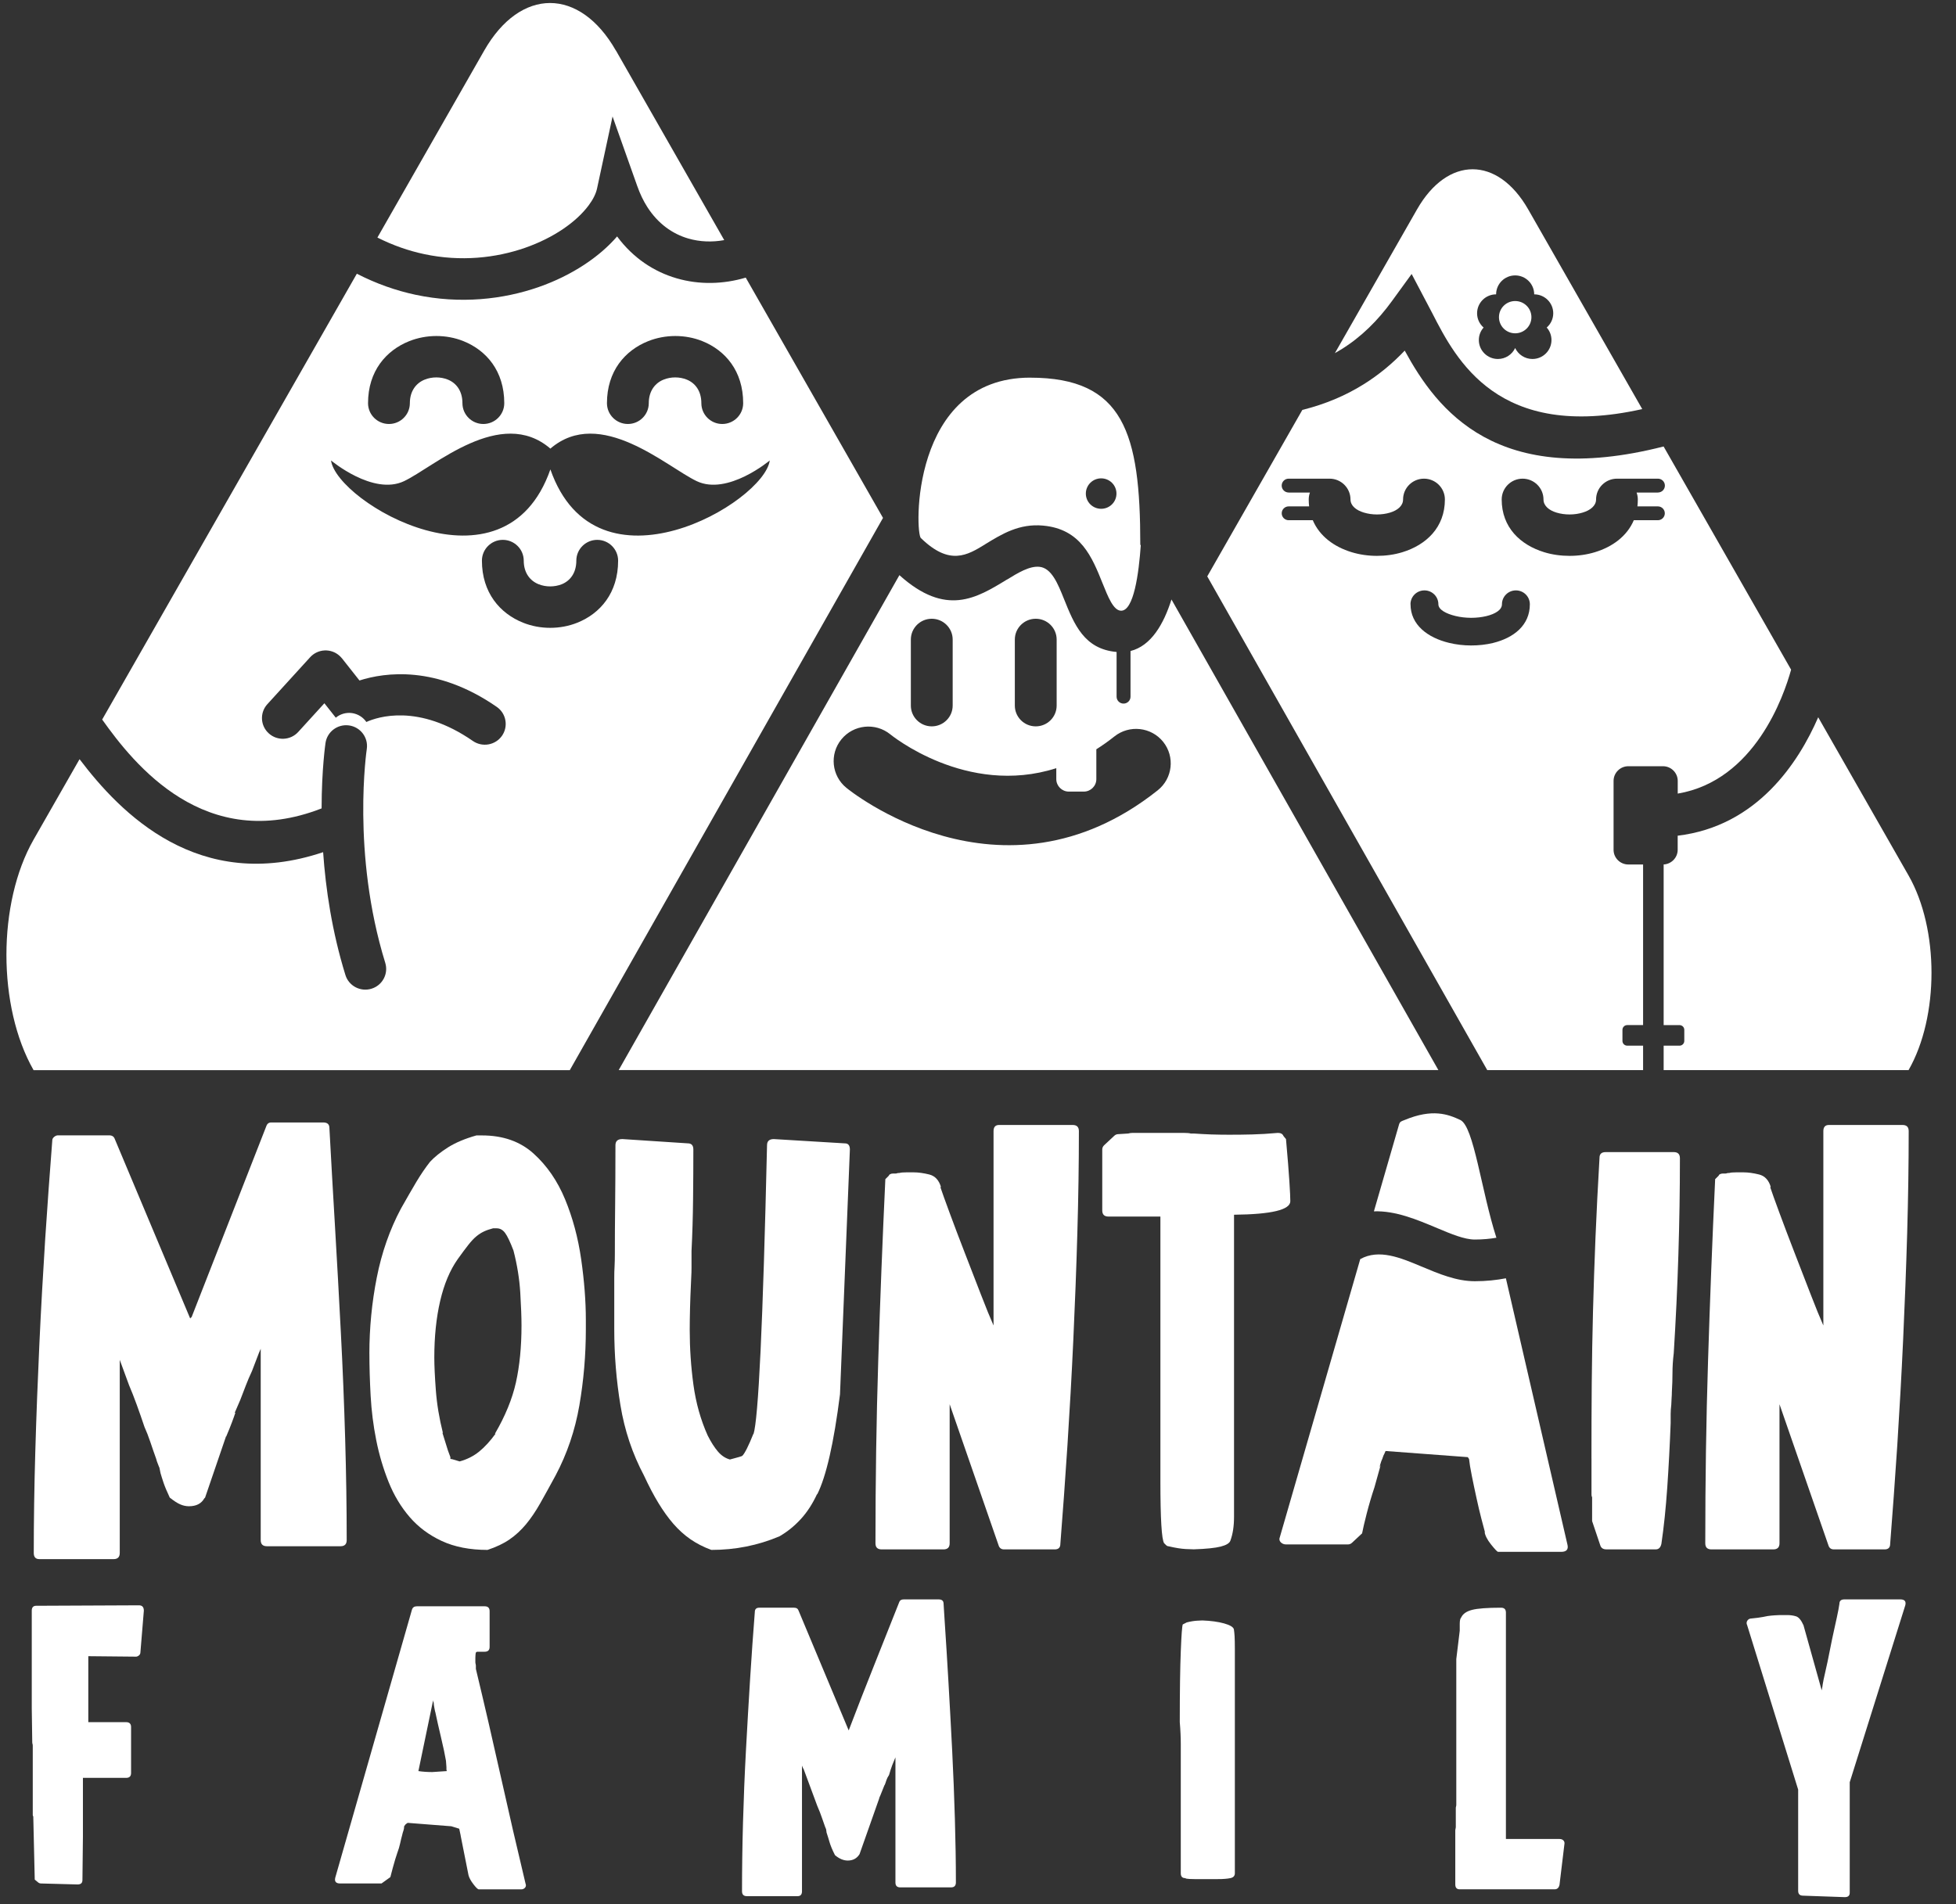 <?xml version="1.0" encoding="UTF-8"?> <svg xmlns="http://www.w3.org/2000/svg" width="76" height="74" viewBox="0 0 76 74" fill="none"><rect x="0" y="0" width="76" height="74" fill="#333333" stroke="none"/><path fill-rule="evenodd" clip-rule="evenodd" d="M65.186 32.477C68.27 32.108 69.88 29.637 70.646 27.875L74.157 34.024C75.345 36.104 75.345 39.507 74.157 41.587H64.641V40.637H65.258C65.359 40.637 65.443 40.555 65.443 40.453V40.022C65.443 39.921 65.361 39.838 65.258 39.838H64.641V33.595C64.942 33.58 65.186 33.329 65.186 33.026V32.476V32.477Z" fill="white"></path><path fill-rule="evenodd" clip-rule="evenodd" d="M64.418 19.14C64.568 19.14 64.689 19.02 64.689 18.871C64.689 18.723 64.568 18.602 64.418 18.602H62.828C62.38 18.602 62.015 18.965 62.015 19.41C62.015 19.657 61.789 19.831 61.5 19.918C61.338 19.968 61.163 19.993 60.988 19.993C60.813 19.993 60.637 19.969 60.476 19.92C60.193 19.834 59.972 19.661 59.972 19.41C59.972 18.965 59.608 18.602 59.16 18.602C58.712 18.602 58.348 18.965 58.348 19.41C58.348 20.497 59.072 21.175 59.999 21.46C60.311 21.556 60.65 21.602 60.987 21.602C61.325 21.602 61.663 21.554 61.975 21.458C62.65 21.252 63.218 20.838 63.481 20.217H64.415C64.565 20.217 64.686 20.097 64.686 19.948C64.686 19.799 64.565 19.679 64.415 19.679H63.622C63.632 19.593 63.637 19.502 63.637 19.41C63.637 19.318 63.62 19.225 63.59 19.142H64.414L64.418 19.14ZM50.07 19.14C49.921 19.14 49.8 19.02 49.8 18.871C49.8 18.723 49.921 18.602 50.07 18.602H51.661C52.109 18.602 52.473 18.965 52.473 19.41C52.473 19.657 52.7 19.831 52.988 19.918C53.151 19.968 53.325 19.993 53.501 19.993C53.675 19.993 53.852 19.969 54.013 19.92C54.296 19.834 54.516 19.661 54.516 19.41C54.516 18.965 54.88 18.602 55.329 18.602C55.777 18.602 56.141 18.965 56.141 19.41C56.141 20.497 55.417 21.175 54.489 21.46C54.178 21.556 53.839 21.602 53.502 21.602C53.163 21.602 52.826 21.554 52.513 21.458C51.839 21.252 51.271 20.838 51.008 20.217H50.072C49.922 20.217 49.801 20.097 49.801 19.948C49.801 19.799 49.922 19.679 50.072 19.679H50.866C50.856 19.593 50.85 19.502 50.85 19.41C50.85 19.318 50.867 19.225 50.897 19.142H50.073L50.07 19.14ZM54.804 23.483C54.804 23.186 55.045 22.944 55.346 22.944C55.646 22.944 55.888 23.185 55.888 23.483C55.888 23.69 56.182 23.85 56.554 23.939C56.744 23.986 56.952 24.008 57.158 24.01C57.363 24.01 57.566 23.988 57.753 23.943C58.094 23.86 58.358 23.704 58.358 23.483C58.358 23.186 58.599 22.944 58.9 22.944C59.2 22.944 59.442 23.185 59.442 23.483C59.442 24.3 58.816 24.79 58.008 24.988C57.739 25.053 57.447 25.085 57.155 25.084C56.864 25.084 56.572 25.049 56.302 24.983C55.467 24.781 54.806 24.28 54.806 23.483H54.804ZM46.906 22.402L50.602 15.93C51.496 15.708 52.28 15.373 52.975 14.94C53.573 14.568 54.104 14.127 54.58 13.625C55.835 15.928 58.151 19.008 64.639 17.351L69.593 26.025C69.315 27.035 68.186 30.333 65.188 30.841V30.347C65.188 30.033 64.93 29.777 64.615 29.777H63.269C62.953 29.777 62.695 30.033 62.695 30.347V33.026C62.695 33.34 62.953 33.596 63.269 33.596H63.842V39.837H63.225C63.124 39.837 63.04 39.919 63.04 40.021V40.453C63.04 40.553 63.122 40.637 63.225 40.637H63.842V41.587H57.787L46.909 22.402H46.906Z" fill="white"></path><path fill-rule="evenodd" clip-rule="evenodd" d="M11.587 28.446C11.287 28.775 10.776 28.801 10.445 28.502C10.113 28.204 10.088 27.695 10.388 27.366L12.05 25.542C12.35 25.212 12.861 25.186 13.192 25.485C13.226 25.516 13.257 25.549 13.286 25.584H13.287L13.967 26.445C14.957 26.129 16.956 25.847 19.301 27.471C19.669 27.725 19.759 28.228 19.505 28.594C19.248 28.961 18.743 29.05 18.375 28.797C16.261 27.332 14.673 27.86 14.235 28.058C14.111 27.877 13.913 27.747 13.678 27.712C13.442 27.679 13.216 27.751 13.047 27.891L12.604 27.33L11.587 28.446ZM15.925 15.669C15.925 16.115 15.561 16.477 15.113 16.477C14.664 16.477 14.3 16.115 14.3 15.669C14.3 14.422 15.003 13.616 15.901 13.258C16.232 13.126 16.592 13.059 16.952 13.058C17.312 13.058 17.672 13.123 18.003 13.256C18.896 13.613 19.593 14.417 19.593 15.669C19.593 16.115 19.229 16.477 18.78 16.477C18.332 16.477 17.968 16.115 17.968 15.669C17.968 15.182 17.719 14.88 17.4 14.752C17.259 14.695 17.106 14.667 16.952 14.667C16.799 14.667 16.645 14.695 16.503 14.752C16.178 14.881 15.925 15.187 15.925 15.668V15.669ZM25.208 15.669C25.208 16.115 24.844 16.477 24.396 16.477C23.948 16.477 23.583 16.115 23.583 15.669C23.583 14.422 24.286 13.616 25.184 13.258C25.515 13.126 25.875 13.059 26.235 13.058C26.595 13.058 26.955 13.123 27.287 13.256C28.179 13.613 28.876 14.417 28.876 15.669C28.876 16.115 28.512 16.477 28.063 16.477C27.615 16.477 27.251 16.115 27.251 15.669C27.251 15.182 27.002 14.88 26.683 14.752C26.543 14.695 26.389 14.667 26.235 14.667C26.082 14.667 25.928 14.695 25.786 14.752C25.461 14.881 25.208 15.187 25.208 15.668V15.669ZM18.725 21.788C18.725 21.343 19.089 20.98 19.537 20.98C19.985 20.98 20.35 21.343 20.35 21.788C20.35 22.271 20.603 22.575 20.927 22.704C21.069 22.761 21.223 22.789 21.377 22.789C21.53 22.789 21.684 22.761 21.825 22.706C22.144 22.578 22.393 22.275 22.393 21.788C22.393 21.343 22.757 20.98 23.205 20.98C23.653 20.98 24.017 21.343 24.017 21.788C24.017 23.041 23.322 23.845 22.428 24.201C22.097 24.334 21.737 24.399 21.377 24.399C21.017 24.399 20.657 24.333 20.325 24.2C19.428 23.842 18.725 23.035 18.725 21.788ZM21.385 17.434C19.453 15.771 16.864 18.147 15.699 18.699C14.495 19.269 12.862 17.894 12.862 17.894C13.082 19.527 19.597 23.364 21.385 18.242C23.174 23.365 29.688 19.527 29.909 17.894C29.909 17.894 28.274 19.269 27.072 18.699C25.907 18.147 23.317 15.771 21.385 17.434ZM28.975 10.788L34.309 20.127L22.139 41.589H1.305C-0.102 39.125 -0.102 35.094 1.305 32.63L3.091 29.503C4.674 31.596 7.716 34.742 12.555 33.117C12.654 34.541 12.898 36.2 13.421 37.891C13.552 38.317 14.006 38.554 14.432 38.424C14.861 38.294 15.1 37.843 14.969 37.418C13.649 33.148 14.25 29.115 14.252 29.104C14.315 28.662 14.007 28.255 13.563 28.192C13.119 28.13 12.71 28.436 12.647 28.877C12.647 28.883 12.498 29.878 12.496 31.416C7.971 33.182 5.211 29.709 3.97 27.963L13.865 10.637C14.626 11.029 15.393 11.295 16.148 11.456C17.878 11.824 19.546 11.64 20.937 11.153C22.227 10.702 23.296 9.98 23.977 9.188C24.602 10.032 25.416 10.562 26.292 10.816C27.171 11.073 28.108 11.047 28.971 10.79L28.975 10.788Z" fill="white"></path><path fill-rule="evenodd" clip-rule="evenodd" d="M42.598 29.117V30.279C42.598 30.545 42.379 30.763 42.112 30.763H41.528C41.261 30.763 41.042 30.545 41.042 30.279V29.853C37.548 30.972 34.601 28.544 34.591 28.537C34.014 28.07 33.163 28.156 32.693 28.732C32.224 29.306 32.311 30.153 32.89 30.62C32.907 30.634 38.886 35.56 44.983 30.713C45.563 30.252 45.658 29.408 45.195 28.829C44.731 28.252 43.883 28.157 43.301 28.619C43.068 28.804 42.833 28.97 42.601 29.117M35.391 24.854C35.391 24.408 35.755 24.046 36.203 24.046C36.651 24.046 37.016 24.408 37.016 24.854V27.42C37.016 27.866 36.651 28.228 36.203 28.228C35.755 28.228 35.391 27.866 35.391 27.42V24.854ZM39.431 24.854C39.431 24.408 39.795 24.046 40.244 24.046C40.692 24.046 41.056 24.408 41.056 24.854V27.42C41.056 27.866 40.692 28.228 40.244 28.228C39.795 28.228 39.431 27.866 39.431 27.42V24.854ZM45.519 23.3L55.888 41.586H24.039L34.946 22.352C36.751 23.975 37.937 23.249 39.12 22.525V22.528C39.559 22.259 39.998 21.991 40.382 22.027C40.857 22.07 41.103 22.683 41.34 23.275C41.739 24.268 42.124 25.225 43.385 25.337V27.075C43.385 27.223 43.506 27.343 43.655 27.343C43.805 27.343 43.926 27.223 43.926 27.075V25.3C44.728 25.099 45.216 24.25 45.515 23.303L45.519 23.3Z" fill="white"></path><path d="M66.783 45.679C66.783 45.663 66.798 45.646 66.831 45.631C66.864 45.615 66.895 45.607 66.928 45.607H67.025C67.057 45.607 67.08 45.602 67.097 45.595C67.113 45.587 67.146 45.584 67.194 45.584C67.242 45.568 67.331 45.56 67.459 45.56H67.747C67.924 45.56 68.124 45.588 68.348 45.643C68.573 45.699 68.725 45.863 68.804 46.133H68.78C68.844 46.324 68.964 46.66 69.14 47.136C69.317 47.615 69.513 48.133 69.729 48.69C69.945 49.248 70.153 49.786 70.354 50.304C70.554 50.822 70.718 51.224 70.846 51.511V43.958C70.846 43.798 70.919 43.719 71.062 43.719H73.922C74.083 43.719 74.162 43.798 74.162 43.958C74.162 45.233 74.142 46.555 74.103 47.926C74.063 49.296 74.01 50.675 73.946 52.061C73.882 53.448 73.805 54.814 73.719 56.161C73.63 57.507 73.538 58.786 73.442 59.998C73.442 60.141 73.37 60.213 73.226 60.213H71.256C71.143 60.213 71.072 60.158 71.04 60.046L69.142 54.572V59.974C69.142 60.134 69.062 60.213 68.901 60.213H66.498C66.338 60.213 66.258 60.134 66.258 59.974C66.258 57.552 66.293 55.185 66.366 52.875C66.439 50.564 66.529 48.215 66.642 45.825L66.786 45.682L66.783 45.679Z" fill="white"></path><path d="M61.837 56.672V58.083C61.837 58.132 61.846 58.163 61.861 58.18V59.112L62.175 60.045C62.207 60.157 62.287 60.212 62.415 60.212H64.337C64.449 60.212 64.522 60.14 64.553 59.997C64.65 59.343 64.725 58.614 64.781 57.81C64.836 57.005 64.88 56.173 64.913 55.312V54.954C64.913 54.843 64.922 54.724 64.937 54.596C64.937 54.533 64.942 54.449 64.949 54.346C64.957 54.243 64.96 54.159 64.96 54.095C64.976 53.825 64.984 53.577 64.984 53.354C64.984 53.115 65 52.86 65.033 52.59C65.112 51.315 65.174 50.039 65.213 48.766C65.253 47.491 65.273 46.24 65.273 45.013C65.273 44.853 65.194 44.773 65.033 44.773H62.389C62.229 44.773 62.149 44.846 62.149 44.989C62.085 46.088 62.032 47.124 61.992 48.096C61.953 49.069 61.92 50.021 61.896 50.952C61.871 51.885 61.856 52.816 61.847 53.749C61.839 54.681 61.836 55.656 61.836 56.677" fill="white"></path><path fill-rule="evenodd" clip-rule="evenodd" d="M42.785 18.59C43.114 18.59 43.38 18.855 43.38 19.182C43.38 19.509 43.114 19.773 42.785 19.773C42.456 19.773 42.19 19.509 42.19 19.182C42.19 18.855 42.456 18.59 42.785 18.59ZM40.028 14.677C43.661 14.677 44.306 16.826 44.306 21.163L44.324 21.196C44.25 22.254 44.056 23.768 43.545 23.733C43.26 23.713 43.057 23.208 42.846 22.683C42.428 21.641 41.993 20.559 40.529 20.426C39.601 20.341 38.937 20.747 38.272 21.155V21.157C37.587 21.576 36.899 21.998 35.784 20.913C35.553 20.775 35.353 14.676 40.026 14.676L40.028 14.677Z" fill="white"></path><path fill-rule="evenodd" clip-rule="evenodd" d="M58.871 10.703C59.279 10.703 59.611 11.033 59.611 11.439C60.019 11.439 60.351 11.768 60.351 12.175C60.351 12.395 60.253 12.594 60.097 12.728C60.213 12.858 60.282 13.028 60.282 13.215C60.282 13.621 59.951 13.951 59.543 13.951C59.245 13.951 58.989 13.775 58.871 13.525C58.753 13.777 58.497 13.951 58.2 13.951C57.791 13.951 57.46 13.621 57.46 13.215C57.46 13.028 57.529 12.858 57.645 12.729C57.49 12.595 57.392 12.397 57.392 12.175C57.392 11.768 57.723 11.439 58.131 11.439C58.131 11.033 58.463 10.703 58.871 10.703ZM51.867 13.724L55.058 8.138C56.246 6.058 58.19 6.058 59.378 8.138L63.809 15.898C58.203 17.15 56.581 13.986 55.646 12.162L54.849 10.648L54.084 11.7C53.532 12.46 52.893 13.094 52.123 13.573C52.039 13.625 51.955 13.675 51.869 13.723L51.867 13.724Z" fill="white"></path><path fill-rule="evenodd" clip-rule="evenodd" d="M58.872 11.699C59.221 11.699 59.503 11.979 59.503 12.326C59.503 12.673 59.221 12.953 58.872 12.953C58.524 12.953 58.242 12.673 58.242 12.326C58.242 11.979 58.524 11.699 58.872 11.699Z" fill="white"></path><path fill-rule="evenodd" clip-rule="evenodd" d="M23.933 1.965L28.14 9.331C27.675 9.416 27.195 9.401 26.743 9.269C26.134 9.092 25.569 8.697 25.151 8.045C25.001 7.811 24.868 7.537 24.757 7.221L23.801 4.527L23.199 7.322C23.155 7.53 23.041 7.755 22.87 7.984C22.389 8.629 21.513 9.242 20.403 9.63C19.265 10.027 17.902 10.178 16.484 9.876C15.883 9.749 15.273 9.538 14.664 9.232L18.814 1.965C20.221 -0.499 22.523 -0.499 23.93 1.965" fill="white"></path><path d="M58.143 48.103C57.553 46.274 57.267 43.772 56.74 43.525C56.268 43.302 55.656 43.075 54.578 43.525C54.474 43.567 54.394 43.58 54.362 43.692L53.383 47.075C54.222 47.047 55.046 47.392 55.844 47.728C56.379 47.953 56.9 48.171 57.301 48.171C57.615 48.171 57.897 48.144 58.143 48.101" fill="white"></path><path d="M57.682 59.518C57.697 59.661 57.781 59.829 57.933 60.02C58.086 60.211 58.178 60.308 58.209 60.308H60.661C60.868 60.308 60.95 60.211 60.901 60.02L58.511 49.677C58.153 49.746 57.75 49.791 57.306 49.791C56.59 49.791 55.916 49.507 55.22 49.215C54.419 48.879 53.58 48.526 52.852 48.932L49.729 59.733C49.696 59.812 49.709 59.88 49.764 59.937C49.82 59.992 49.888 60.02 49.969 60.02H52.372C52.436 60.02 52.492 59.996 52.54 59.948L52.924 59.59C52.957 59.415 53.017 59.156 53.105 58.813C53.193 58.471 53.293 58.133 53.405 57.797L53.645 56.937L53.597 57.033C53.597 57.033 53.608 56.989 53.633 56.901C53.657 56.813 53.685 56.739 53.717 56.675C53.717 56.659 53.721 56.647 53.728 56.639C53.736 56.631 53.739 56.62 53.739 56.604L53.715 56.7C53.731 56.621 53.748 56.569 53.764 56.545C53.779 56.521 53.803 56.468 53.836 56.389L57.031 56.628L57.08 56.7C57.096 56.86 57.132 57.078 57.188 57.357C57.243 57.636 57.305 57.923 57.369 58.217C57.433 58.512 57.497 58.783 57.561 59.03C57.625 59.277 57.673 59.456 57.704 59.568L57.68 59.519L57.682 59.518Z" fill="white"></path><path d="M49.868 44.146C49.836 44.067 49.764 44.027 49.651 44.027C49.283 44.06 48.95 44.08 48.654 44.087C48.358 44.095 48.058 44.098 47.754 44.098C47.513 44.098 47.281 44.094 47.056 44.087C46.832 44.078 46.608 44.067 46.383 44.051H46.264C46.216 44.036 46.127 44.027 45.999 44.027H44.005C43.941 44.027 43.885 44.036 43.837 44.051L43.453 44.075C43.389 44.075 43.333 44.099 43.285 44.148L42.901 44.506C42.852 44.554 42.828 44.609 42.828 44.673V47.039C42.828 47.199 42.908 47.278 43.069 47.278H45.087V57.557C45.087 59.023 45.136 59.828 45.231 59.971C45.247 59.987 45.271 60.011 45.304 60.043C45.336 60.076 45.368 60.091 45.4 60.091C45.672 60.155 45.897 60.19 46.073 60.199C46.25 60.207 46.354 60.21 46.386 60.21C46.867 60.195 47.216 60.158 47.432 60.103C47.648 60.047 47.772 59.971 47.805 59.876C47.901 59.621 47.948 59.31 47.948 58.944V47.207C49.407 47.192 50.135 47.016 50.135 46.681C50.135 46.553 50.124 46.299 50.099 45.917C50.075 45.535 50.031 44.984 49.967 44.268L49.87 44.149L49.868 44.146Z" fill="white"></path><path d="M34.541 45.679C34.541 45.663 34.556 45.646 34.589 45.631C34.62 45.615 34.653 45.607 34.686 45.607H34.782C34.815 45.607 34.838 45.602 34.855 45.595C34.871 45.587 34.903 45.584 34.952 45.584C35 45.568 35.088 45.56 35.216 45.56H35.505C35.682 45.56 35.882 45.588 36.106 45.643C36.33 45.699 36.483 45.863 36.562 46.133H36.538C36.602 46.324 36.722 46.66 36.898 47.136C37.074 47.615 37.271 48.133 37.487 48.69C37.703 49.248 37.911 49.786 38.112 50.304C38.312 50.822 38.476 51.224 38.604 51.511V43.958C38.604 43.798 38.676 43.719 38.82 43.719H41.68C41.84 43.719 41.92 43.798 41.92 43.958C41.92 45.233 41.9 46.555 41.86 47.926C41.821 49.296 41.768 50.675 41.704 52.061C41.64 53.448 41.563 54.814 41.476 56.161C41.388 57.507 41.296 58.786 41.2 59.998C41.2 60.141 41.128 60.213 40.984 60.213H39.014C38.901 60.213 38.83 60.158 38.797 60.046L36.899 54.572V59.974C36.899 60.134 36.82 60.213 36.659 60.213H34.256C34.095 60.213 34.016 60.134 34.016 59.974C34.016 57.552 34.051 55.185 34.124 52.875C34.196 50.564 34.287 48.215 34.4 45.825L34.543 45.682L34.541 45.679Z" fill="white"></path><path d="M24.177 44.267C24.001 44.267 23.913 44.346 23.913 44.506C23.913 45.382 23.908 46.163 23.901 46.848C23.893 47.533 23.89 48.163 23.89 48.736C23.89 48.912 23.886 49.07 23.879 49.215C23.87 49.358 23.867 49.502 23.867 49.645V51.653C23.867 52.656 23.947 53.644 24.108 54.616C24.268 55.589 24.573 56.497 25.021 57.341C25.213 57.755 25.401 58.113 25.586 58.416C25.771 58.719 25.963 58.987 26.162 59.217C26.363 59.448 26.583 59.648 26.822 59.815C27.063 59.981 27.334 60.122 27.639 60.233C28.104 60.233 28.556 60.19 28.996 60.102C29.437 60.014 29.865 59.882 30.282 59.707C30.587 59.531 30.863 59.309 31.112 59.038C31.361 58.767 31.573 58.44 31.749 58.058V58.082C32.102 57.382 32.398 56.083 32.638 54.186L33.022 44.673C33.022 44.513 32.958 44.434 32.83 44.434L30.067 44.267C29.891 44.267 29.803 44.346 29.803 44.506C29.723 47.98 29.639 50.65 29.551 52.513C29.463 54.377 29.37 55.453 29.275 55.74V55.716C29.083 56.194 28.939 56.48 28.842 56.577C28.827 56.592 28.666 56.64 28.361 56.719C28.185 56.671 28.029 56.568 27.893 56.408C27.757 56.248 27.625 56.041 27.497 55.787C27.225 55.181 27.04 54.524 26.943 53.815C26.846 53.106 26.799 52.393 26.799 51.676C26.799 51.421 26.804 51.142 26.811 50.839C26.819 50.536 26.831 50.225 26.846 49.907C26.846 49.843 26.851 49.751 26.858 49.632C26.866 49.512 26.869 49.389 26.869 49.261V48.616C26.902 47.962 26.922 47.293 26.929 46.608C26.937 45.923 26.94 45.278 26.94 44.672C26.94 44.512 26.868 44.433 26.724 44.433L24.177 44.266V44.267Z" fill="white"></path><path d="M17.5 56.698C17.533 56.698 17.573 56.706 17.619 56.722C17.668 56.737 17.747 56.761 17.86 56.794C18.149 56.715 18.401 56.587 18.617 56.412C18.833 56.236 19.045 56.006 19.254 55.718H19.23C19.63 55.033 19.903 54.368 20.047 53.723C20.19 53.078 20.263 52.34 20.263 51.512C20.263 51.194 20.247 50.768 20.215 50.233C20.182 49.7 20.095 49.153 19.95 48.596C19.822 48.262 19.714 48.034 19.625 47.915C19.537 47.796 19.429 47.735 19.301 47.735H19.157C19.029 47.768 18.913 47.807 18.809 47.855C18.705 47.904 18.604 47.967 18.509 48.047C18.412 48.126 18.308 48.238 18.196 48.38C18.083 48.523 17.947 48.707 17.787 48.93C17.483 49.36 17.255 49.902 17.103 50.556C16.951 51.209 16.875 51.943 16.875 52.755C16.875 53.073 16.895 53.499 16.935 54.034C16.975 54.568 17.067 55.121 17.211 55.696L17.187 55.672L17.403 56.365L17.5 56.628V56.7V56.698ZM14.352 52.611C14.352 51.607 14.448 50.619 14.64 49.647C14.832 48.675 15.145 47.783 15.578 46.97C15.803 46.572 16.002 46.225 16.178 45.929C16.355 45.635 16.531 45.376 16.708 45.152C16.884 44.961 17.116 44.775 17.405 44.591C17.694 44.408 18.062 44.252 18.51 44.125H18.726C19.543 44.125 20.212 44.36 20.732 44.83C21.253 45.3 21.661 45.894 21.957 46.61C22.253 47.328 22.462 48.105 22.582 48.941C22.701 49.777 22.763 50.563 22.763 51.296V51.654C22.763 52.657 22.679 53.645 22.511 54.617C22.343 55.59 22.034 56.498 21.586 57.342C21.361 57.756 21.162 58.118 20.986 58.428C20.809 58.74 20.626 59.01 20.434 59.241C20.241 59.471 20.03 59.667 19.796 59.827C19.564 59.987 19.28 60.121 18.943 60.233C18.254 60.233 17.661 60.117 17.164 59.886C16.668 59.656 16.251 59.344 15.915 58.953C15.579 58.563 15.306 58.109 15.098 57.591C14.891 57.073 14.73 56.531 14.618 55.965C14.505 55.398 14.433 54.825 14.401 54.244C14.369 53.662 14.353 53.116 14.353 52.606L14.352 52.611Z" fill="white"></path><path d="M17.5 56.79C17.5 56.901 17.509 56.95 17.524 56.933C17.54 56.917 17.533 56.86 17.5 56.766V56.79Z" fill="white"></path><path d="M17.477 56.719C17.461 56.719 17.457 56.715 17.465 56.707C17.474 56.698 17.485 56.695 17.501 56.695V56.767C17.485 56.767 17.477 56.752 17.477 56.719Z" fill="white"></path><path d="M7.941 58.225C7.828 58.431 7.628 58.536 7.34 58.536C7.228 58.536 7.116 58.512 7.005 58.464C6.892 58.416 6.756 58.328 6.596 58.2C6.484 57.961 6.404 57.77 6.356 57.627C6.308 57.484 6.268 57.357 6.236 57.245L6.188 57.006V57.03C6.172 56.982 6.153 56.931 6.128 56.874C6.104 56.819 6.084 56.758 6.069 56.695C5.989 56.471 5.912 56.253 5.841 56.038C5.768 55.823 5.693 55.628 5.613 55.452C5.517 55.165 5.417 54.879 5.313 54.592C5.209 54.304 5.108 54.05 5.013 53.828L4.653 52.847V60.352C4.653 60.512 4.573 60.591 4.413 60.591H1.529C1.385 60.591 1.312 60.512 1.312 60.352C1.312 59.092 1.332 57.775 1.372 56.396C1.412 55.018 1.465 53.635 1.529 52.25C1.593 50.863 1.67 49.497 1.756 48.15C1.845 46.804 1.937 45.525 2.032 44.313C2.032 44.265 2.057 44.221 2.105 44.181C2.153 44.142 2.202 44.122 2.249 44.122H4.243C4.356 44.122 4.427 44.17 4.46 44.265L7.392 51.245C7.392 51.229 7.4 51.217 7.416 51.209C7.432 51.201 7.44 51.19 7.44 51.174V51.198L10.348 43.764C10.381 43.669 10.445 43.621 10.54 43.621H12.559C12.72 43.621 12.799 43.693 12.799 43.836C12.863 45.032 12.936 46.306 13.016 47.66C13.095 49.014 13.172 50.384 13.243 51.771C13.316 53.158 13.371 54.537 13.411 55.907C13.451 57.276 13.471 58.591 13.471 59.851C13.471 60.011 13.391 60.09 13.23 60.09H10.371C10.21 60.09 10.13 60.011 10.13 59.851V52.417L10.058 52.584L9.793 53.277C9.696 53.484 9.617 53.672 9.553 53.839C9.489 54.006 9.416 54.194 9.337 54.401L9.12 54.903H9.144C9.113 54.999 9.069 55.123 9.012 55.274C8.957 55.425 8.88 55.612 8.785 55.836V55.812L7.968 58.202L7.944 58.226L7.941 58.225Z" fill="white"></path><path d="M67.879 63.145C67.854 63.082 67.861 63.025 67.898 62.974C67.936 62.923 67.987 62.898 68.05 62.898C68.076 62.898 68.158 62.888 68.299 62.87C68.439 62.851 68.567 62.828 68.68 62.803C68.77 62.79 68.862 62.78 68.958 62.775C69.053 62.768 69.12 62.765 69.158 62.765H69.444C69.56 62.765 69.671 62.78 69.779 62.812C69.887 62.843 69.985 62.96 70.075 63.163L70.782 65.69C70.807 65.563 70.82 65.488 70.82 65.462C70.833 65.373 70.868 65.206 70.925 64.958C70.982 64.711 71.041 64.439 71.097 64.142C71.154 63.845 71.216 63.553 71.28 63.267C71.344 62.983 71.395 62.745 71.432 62.555L71.47 62.328C71.47 62.213 71.534 62.156 71.661 62.156H73.839C74.004 62.156 74.068 62.233 74.03 62.384L71.871 69.262V73.556C71.871 73.67 71.807 73.727 71.681 73.727L70.058 73.67C69.93 73.67 69.867 73.607 69.867 73.481V69.548L67.881 63.144L67.879 63.145ZM58.512 71.467H60.594C60.658 71.467 60.709 71.485 60.746 71.523C60.784 71.562 60.797 71.613 60.784 71.675L60.594 73.251C60.568 73.366 60.504 73.423 60.403 73.423H56.717C56.602 73.423 56.545 73.359 56.545 73.233V71.124C56.545 71.112 56.548 71.093 56.555 71.068C56.56 71.042 56.565 71.024 56.565 71.011V70.27C56.565 70.244 56.568 70.222 56.575 70.203C56.58 70.185 56.584 70.162 56.584 70.137V64.474L56.718 63.372V63.106C56.718 62.978 56.737 62.896 56.775 62.858C56.839 62.719 56.979 62.62 57.195 62.564C57.411 62.507 57.787 62.479 58.322 62.479C58.45 62.479 58.512 62.543 58.512 62.669V71.466V71.467ZM46.108 63.051C46.26 63.012 46.394 62.991 46.509 62.984C46.624 62.978 46.694 62.974 46.719 62.974C47.051 62.987 47.331 63.025 47.56 63.089C47.789 63.153 47.917 63.228 47.942 63.317C47.954 63.393 47.964 63.485 47.97 63.593C47.976 63.7 47.98 63.862 47.98 64.077V72.799C47.98 72.9 47.923 72.963 47.808 72.988C47.744 73.001 47.674 73.011 47.597 73.016C47.52 73.024 47.425 73.026 47.311 73.026H46.414C46.261 73.026 46.153 73.019 46.089 73.008H46.108C46.095 73.008 46.082 73.005 46.069 72.998C46.057 72.993 46.051 72.988 46.051 72.988C45.936 72.988 45.879 72.924 45.879 72.799V67.783C45.879 67.644 45.876 67.504 45.869 67.366C45.863 67.227 45.853 67.081 45.84 66.928C45.84 65.725 45.853 64.807 45.879 64.173C45.904 63.539 45.93 63.191 45.956 63.129L46.108 63.052V63.051ZM33.397 72.057C33.295 72.221 33.143 72.305 32.939 72.305C32.774 72.305 32.608 72.235 32.443 72.095C32.34 71.893 32.271 71.725 32.232 71.591C32.194 71.458 32.155 71.335 32.117 71.221L32.098 71.088L32.06 70.993L32.078 71.049C32.027 70.911 31.98 70.773 31.935 70.64C31.891 70.507 31.829 70.352 31.753 70.175L31.218 68.731V68.75L31.161 68.617V73.499C31.161 73.626 31.104 73.689 30.989 73.689H29.021C28.893 73.689 28.831 73.625 28.831 73.499C28.831 72.65 28.843 71.76 28.869 70.83C28.895 69.899 28.933 68.962 28.984 68.018C29.035 67.074 29.089 66.147 29.146 65.234C29.203 64.323 29.264 63.461 29.328 62.65C29.328 62.535 29.385 62.479 29.501 62.479H30.856C30.946 62.479 31.003 62.517 31.029 62.594L32.976 67.248C33.295 66.412 33.619 65.58 33.951 64.749C34.282 63.92 34.612 63.086 34.944 62.251C34.969 62.187 35.026 62.156 35.116 62.156H36.472C36.6 62.156 36.663 62.213 36.663 62.328L36.701 62.936C36.752 63.696 36.803 64.513 36.853 65.387C36.904 66.262 36.951 67.145 36.997 68.038C37.041 68.931 37.077 69.814 37.102 70.689C37.128 71.563 37.141 72.385 37.141 73.158C37.141 73.284 37.077 73.348 36.95 73.348H34.982C34.854 73.348 34.792 73.284 34.792 73.158V68.294C34.753 68.383 34.712 68.484 34.668 68.598C34.624 68.713 34.583 68.839 34.544 68.979C34.493 69.055 34.459 69.125 34.439 69.188C34.42 69.252 34.398 69.314 34.372 69.378V69.36L34.181 69.835V69.797C34.181 69.822 34.178 69.841 34.171 69.854C34.164 69.866 34.161 69.879 34.161 69.892L33.397 72.058V72.057ZM17.9 71.334L17.843 71.068L17.537 70.973L15.837 70.84C15.824 70.853 15.811 70.863 15.799 70.868C15.786 70.874 15.773 70.884 15.76 70.897L15.703 70.973C15.703 71.037 15.693 71.093 15.675 71.144C15.656 71.195 15.639 71.252 15.626 71.316C15.601 71.405 15.575 71.508 15.55 71.628C15.524 71.749 15.486 71.879 15.434 72.017C15.409 72.094 15.383 72.173 15.357 72.255C15.332 72.337 15.301 72.449 15.262 72.588L15.167 72.949L14.823 73.196H13.218C13.053 73.196 12.989 73.12 13.027 72.968L16.006 62.557C16.032 62.468 16.096 62.424 16.197 62.424H18.833C18.96 62.424 19.024 62.487 19.024 62.613V64C19.024 64.128 18.96 64.19 18.833 64.19H18.547C18.509 64.19 18.486 64.215 18.48 64.266C18.475 64.317 18.47 64.374 18.47 64.438V64.589C18.47 64.615 18.473 64.64 18.48 64.665C18.488 64.691 18.49 64.716 18.49 64.742V64.856C18.822 66.238 19.143 67.627 19.455 69.027C19.767 70.427 20.088 71.816 20.419 73.198C20.445 73.261 20.438 73.315 20.401 73.359C20.363 73.403 20.311 73.425 20.249 73.425H18.606C18.567 73.425 18.497 73.359 18.395 73.226C18.293 73.093 18.23 72.975 18.204 72.875L17.898 71.335L17.9 71.334ZM16.849 66.167C16.836 66.141 16.83 66.11 16.83 66.072L16.257 68.828C16.334 68.84 16.419 68.85 16.514 68.856C16.61 68.862 16.702 68.866 16.792 68.866L17.365 68.828C17.352 68.815 17.346 68.789 17.346 68.751V68.675L17.328 68.428C17.29 68.201 17.226 67.899 17.137 67.525C17.048 67.152 16.972 66.812 16.908 66.509V66.528C16.908 66.528 16.898 66.48 16.88 66.385C16.861 66.29 16.851 66.216 16.851 66.167H16.849ZM1.465 73.14C1.503 73.178 1.547 73.196 1.599 73.196L3.013 73.234C3.141 73.234 3.203 73.178 3.203 73.063L3.222 71.372V69.092H4.902C5.03 69.092 5.093 69.028 5.093 68.903V67.117C5.093 66.991 5.029 66.927 4.902 66.927H3.431V64.363L5.283 64.381C5.322 64.381 5.36 64.365 5.399 64.333C5.437 64.302 5.456 64.261 5.456 64.21L5.589 62.595C5.589 62.455 5.525 62.386 5.399 62.386L1.407 62.404C1.291 62.404 1.234 62.468 1.234 62.594V66.375L1.253 67.705C1.253 67.731 1.256 67.753 1.263 67.772C1.269 67.79 1.273 67.813 1.273 67.838V70.555V70.537C1.273 70.55 1.276 70.563 1.283 70.575C1.29 70.588 1.293 70.594 1.293 70.594L1.35 73.045L1.465 73.14Z" fill="white"></path></svg> 